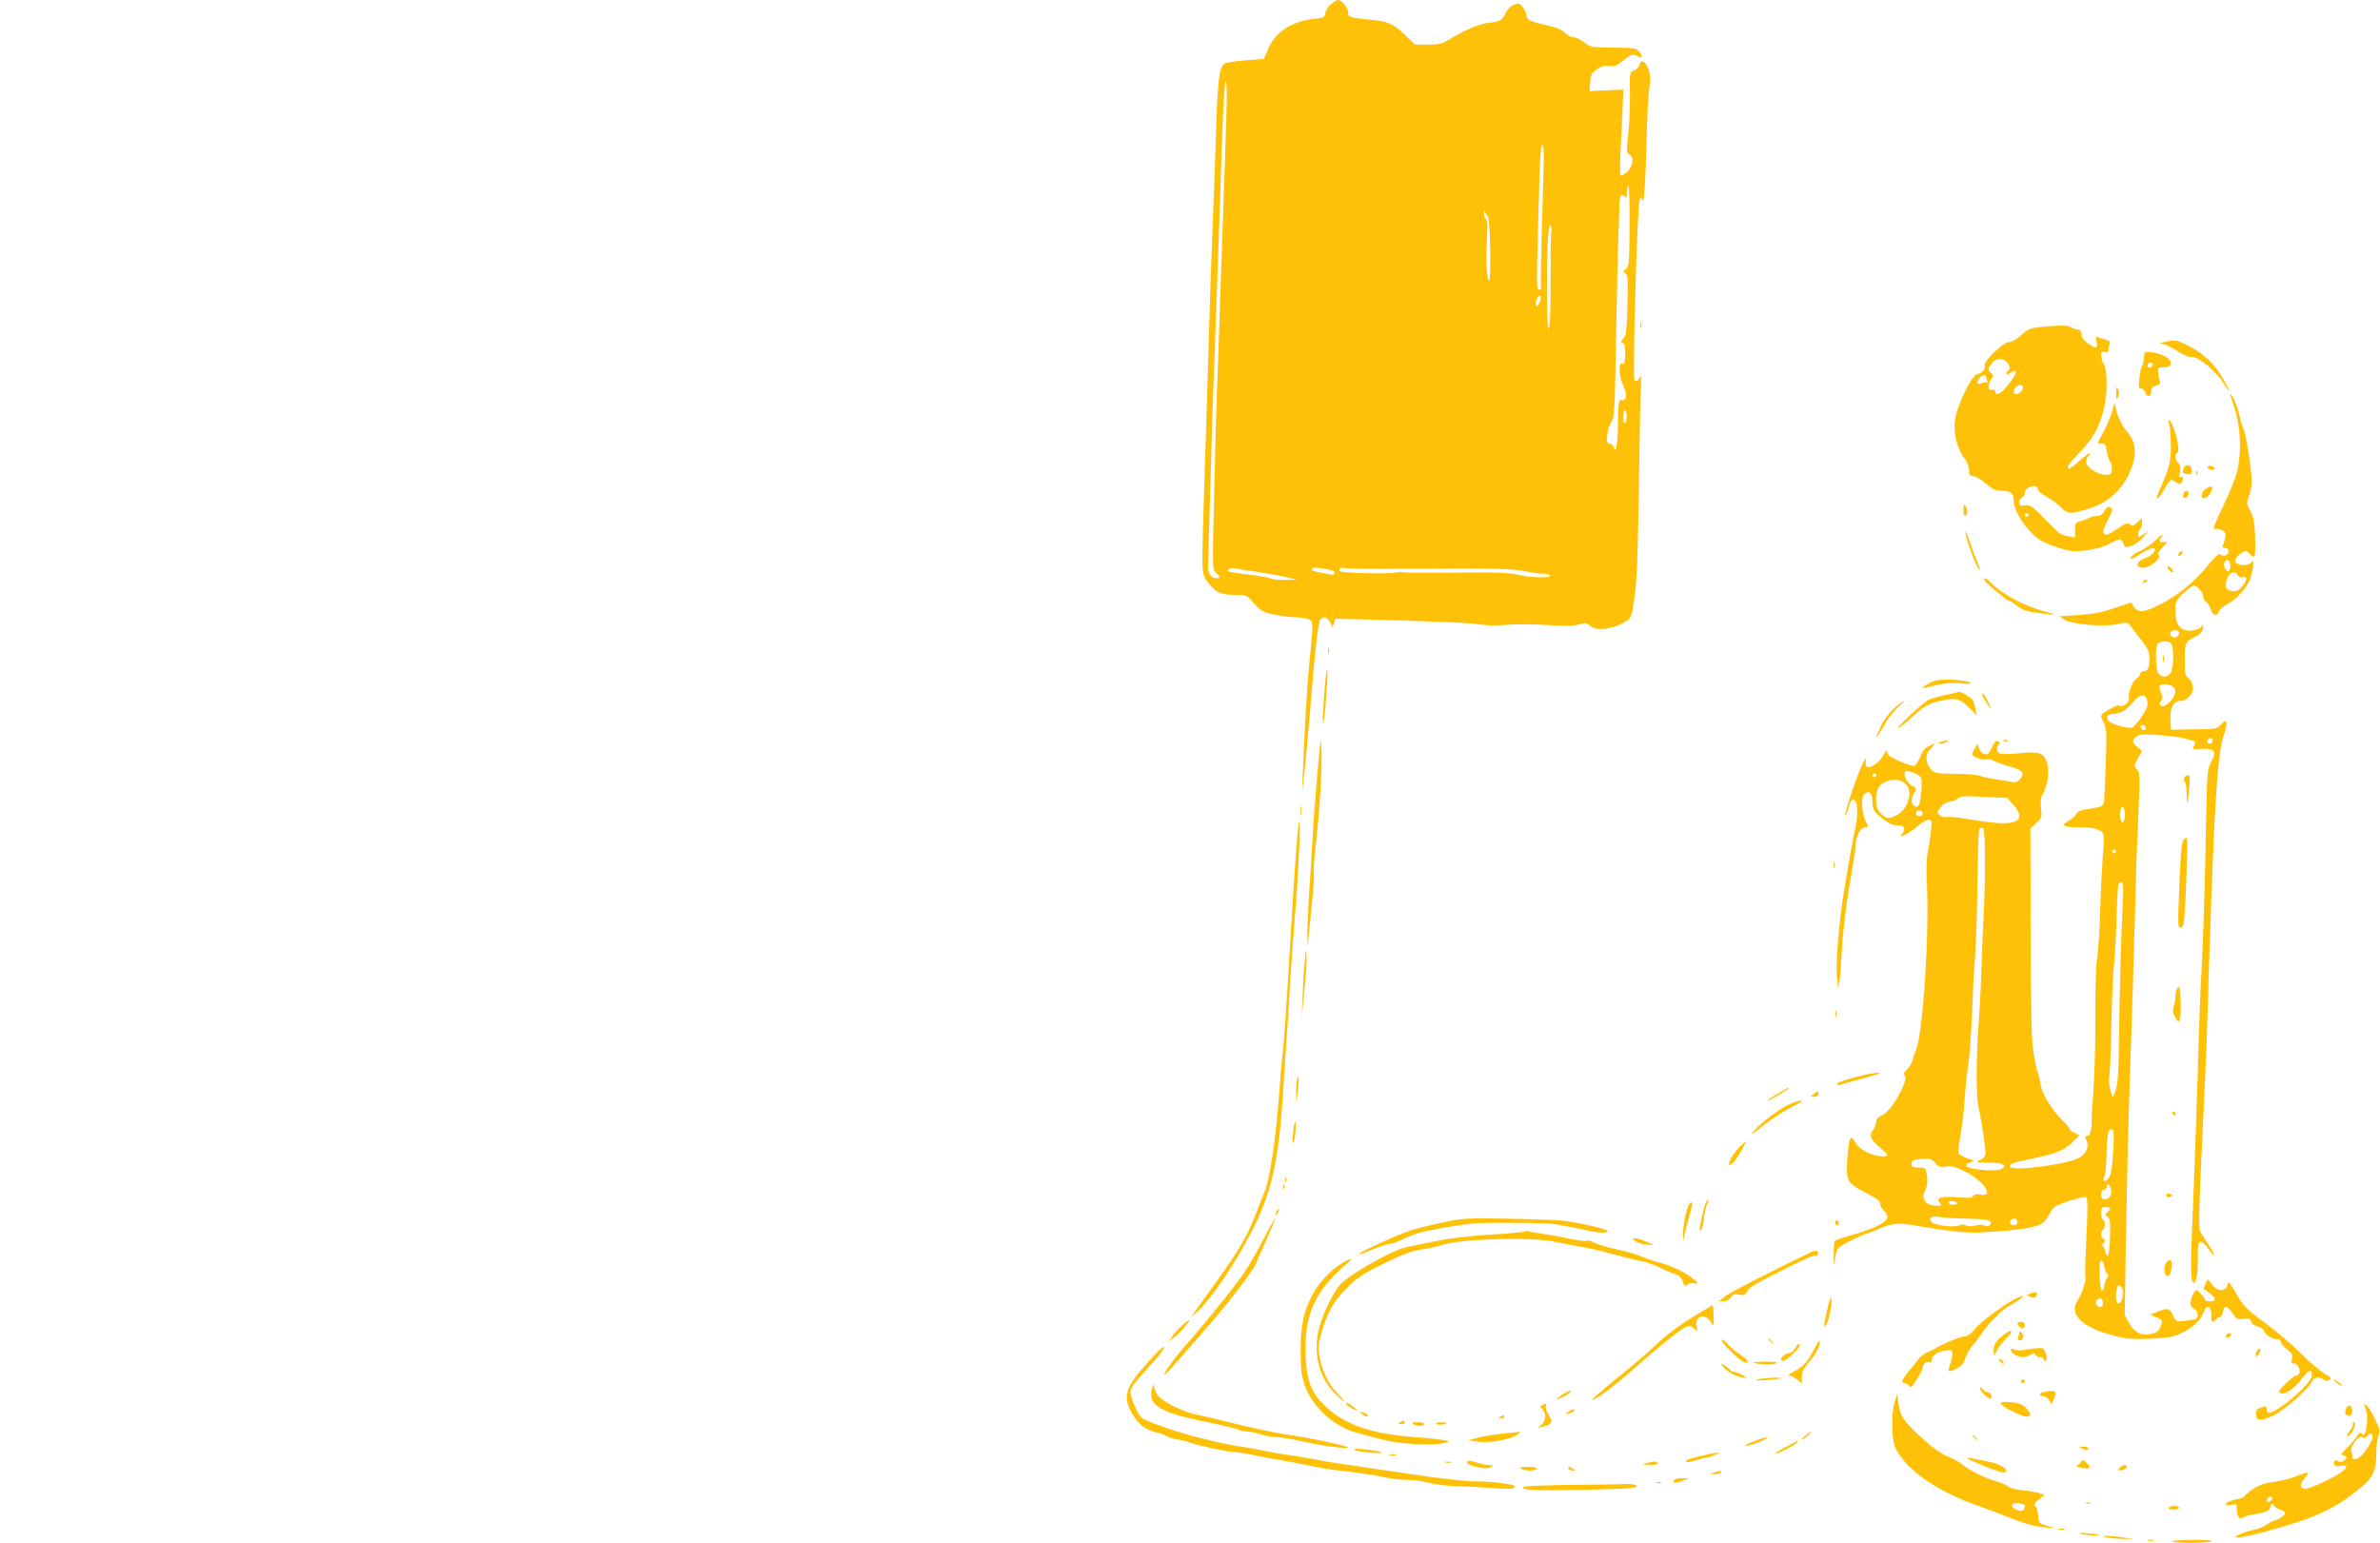 <?xml version="1.0" standalone="no"?>
<!DOCTYPE svg PUBLIC "-//W3C//DTD SVG 20010904//EN"
 "http://www.w3.org/TR/2001/REC-SVG-20010904/DTD/svg10.dtd">
<svg version="1.0" xmlns="http://www.w3.org/2000/svg"
 width="1280pt" height="830pt" viewBox="0 0 1280 830"
 preserveAspectRatio="xMidYMid meet">
<g transform="translate(0,830) scale(0.1,-0.1)"
fill="#ffc107" stroke="none">
<path d="M7158 8277 c-15 -12 -28 -33 -30 -47 -3 -23 -8 -26 -66 -32 -115 -13
-206 -73 -242 -162 l-23 -53 -95 -7 c-53 -4 -104 -12 -114 -17 -30 -16 -39
-78 -48 -369 -5 -157 -14 -404 -20 -550 -6 -146 -15 -416 -20 -600 -5 -184
-15 -490 -21 -680 -18 -572 -19 -540 15 -589 39 -55 71 -71 148 -71 62 0 63 0
103 -46 35 -40 48 -47 105 -59 36 -8 86 -14 112 -15 26 0 59 -5 73 -10 30 -11
30 -10 4 -265 -9 -88 -25 -370 -34 -600 -3 -71 -2 -67 10 35 7 63 20 210 30
325 25 320 44 487 56 502 18 20 37 16 52 -14 l14 -27 8 23 7 23 232 -6 c337
-9 505 -17 556 -26 25 -5 83 -5 130 -1 47 4 146 4 220 -1 98 -6 145 -5 172 3
33 11 40 10 59 -7 30 -27 104 -22 168 10 55 28 56 31 70 131 15 102 20 233 26
670 3 215 7 426 10 470 3 55 1 73 -5 58 -10 -25 -30 -31 -31 -10 -7 124 18
943 29 963 8 14 12 15 12 4 1 -13 2 -13 9 0 5 8 12 139 16 290 3 151 11 292
16 313 15 56 -10 136 -42 137 -4 0 -9 -9 -12 -20 -3 -11 -16 -24 -29 -29 -23
-9 -24 -11 -22 -125 1 -64 -3 -162 -9 -217 -10 -92 -10 -102 6 -110 27 -15 21
-61 -11 -92 -16 -15 -32 -24 -36 -20 -3 4 -4 50 -2 102 3 53 8 155 11 228 l6
131 -91 -4 -91 -4 3 47 c3 41 7 50 38 71 26 17 43 22 66 17 26 -4 39 1 74 30
28 23 49 34 59 30 9 -4 22 -9 29 -12 17 -7 15 13 -4 31 -17 18 -27 19 -164 20
-88 1 -98 3 -131 29 -20 15 -46 27 -58 27 -12 0 -32 11 -44 23 -15 16 -47 30
-102 42 -87 20 -105 29 -105 54 0 9 -9 27 -19 41 -17 21 -23 23 -48 15 -16 -6
-35 -24 -45 -45 -21 -41 -29 -46 -95 -53 -49 -6 -135 -43 -215 -93 -30 -19
-51 -24 -108 -24 l-70 0 -57 55 c-62 59 -87 70 -193 80 -103 10 -110 12 -110
40 0 24 -34 65 -54 65 -6 0 -23 -10 -38 -23z m-567 -744 c-6 -175 -18 -518
-26 -763 -8 -245 -17 -503 -20 -575 -3 -71 -10 -317 -15 -545 -10 -409 -10
-415 10 -432 25 -20 25 -28 1 -28 -26 0 -45 26 -44 63 1 18 6 201 12 407 9
350 17 569 41 1225 5 143 15 423 21 623 8 241 16 359 22 353 7 -7 6 -117 -2
-328z m1711 -35 c2 -13 -2 -183 -8 -378 -6 -195 -9 -361 -6 -369 3 -9 0 -12
-9 -9 -16 6 -16 -8 -4 451 7 292 14 374 27 305z m462 -415 c-1 -199 -3 -217
-20 -230 -17 -13 -17 -15 -3 -23 14 -8 15 -31 12 -172 -4 -125 -8 -166 -19
-174 -16 -13 -20 -39 -4 -29 6 4 10 -17 10 -55 0 -51 -3 -61 -15 -56 -23 9
-19 -69 7 -122 22 -47 16 -80 -14 -74 -12 2 -15 -20 -16 -125 -1 -70 -7 -132
-12 -137 -7 -7 -10 -5 -10 6 0 9 -10 18 -21 21 -19 5 -21 10 -14 54 4 26 14
56 23 66 14 16 17 74 24 470 4 249 10 488 12 532 2 44 4 110 5 148 1 51 4 67
15 67 8 0 17 -6 19 -12 3 -7 6 4 6 25 1 20 5 37 9 37 4 0 7 -97 6 -217z m-761
49 c11 -14 17 -342 6 -342 -12 0 -19 108 -12 216 4 79 3 113 -6 118 -6 4 -11
17 -10 29 0 15 2 17 6 7 3 -8 10 -21 16 -28z m340 -75 c-2 -4 -4 -122 -4 -262
1 -157 -3 -256 -9 -260 -7 -4 -10 71 -10 212 0 234 8 371 20 338 4 -11 6 -23
3 -28z m-58 -369 c-10 -31 -25 -47 -25 -26 0 24 11 48 22 48 5 0 6 -10 3 -22z
m456 -661 c-8 -8 -11 -1 -11 24 0 46 14 60 18 19 2 -18 -1 -37 -7 -43z m-1986
-802 c55 -8 127 -21 160 -29 l60 -14 -63 -1 c-34 -1 -70 3 -80 8 -9 5 -61 14
-116 20 -54 7 -103 14 -108 17 -14 9 10 22 31 18 9 -3 61 -11 116 -19z m403 9
c13 -3 21 -10 19 -17 -2 -7 -11 -10 -18 -8 -8 2 -25 6 -39 8 -59 10 -70 14
-65 24 6 9 37 7 103 -7z m425 7 c460 3 552 1 627 -15 36 -7 78 -13 94 -12 16
0 31 -4 33 -10 5 -15 -118 -11 -177 6 -28 7 -101 12 -195 11 -331 -3 -416 -3
-421 2 -3 2 -21 1 -40 -3 -33 -8 -264 -3 -292 6 -7 2 -10 9 -7 14 4 6 15 8 26
5 11 -4 169 -6 352 -4z"/>
<path d="M8822 6550 c0 -14 2 -19 5 -12 2 6 2 18 0 25 -3 6 -5 1 -5 -13z"/>
<path d="M10974 6541 c-52 -5 -67 -11 -103 -43 -25 -23 -51 -38 -67 -38 -30 0
-138 -104 -130 -125 6 -18 -14 -43 -39 -47 -32 -5 -114 -177 -122 -255 -7 -71
14 -148 53 -200 13 -17 24 -45 24 -62 0 -25 4 -31 21 -31 11 0 42 -18 68 -40
38 -32 55 -40 87 -40 48 0 64 -14 64 -55 0 -41 41 -115 95 -170 35 -37 61 -52
128 -75 79 -27 91 -29 162 -21 49 6 94 18 127 35 61 32 66 32 78 2 8 -21 11
-23 42 -13 18 6 47 27 63 46 l30 35 -27 -18 c-27 -18 -28 -18 -28 2 0 12 5 24
10 27 6 3 10 18 10 32 l0 26 -25 -23 c-20 -19 -27 -21 -40 -10 -12 10 -24 6
-70 -26 -42 -28 -58 -35 -67 -26 -12 12 -8 23 28 94 18 33 18 44 -1 51 -9 4
-19 -4 -27 -21 -9 -18 -21 -27 -38 -27 -14 0 -34 -5 -45 -11 -11 -6 -32 -14
-47 -18 -25 -6 -28 -11 -28 -47 l0 -40 -37 7 c-38 7 -49 14 -88 54 -108 111
-115 116 -145 112 -25 -4 -30 -1 -30 16 0 11 7 22 15 26 8 3 15 15 15 26 0 13
10 24 26 30 28 11 44 6 44 -14 0 -7 21 -24 48 -39 26 -14 60 -39 76 -56 36
-37 53 -38 153 -6 97 30 169 93 214 188 41 88 41 159 -2 213 -40 50 -57 84
-68 131 l-8 38 -12 -45 c-7 -24 -27 -72 -44 -105 -18 -33 -33 -63 -35 -66 -1
-3 8 -5 20 -5 19 1 24 -5 28 -41 4 -23 12 -48 19 -57 7 -8 11 -27 9 -43 -3
-24 -7 -28 -33 -27 -46 2 -105 41 -105 69 0 13 5 27 10 30 6 3 10 11 10 17 0
5 -23 -11 -51 -36 -28 -25 -55 -46 -60 -46 -20 0 -6 22 56 87 71 73 104 133
129 229 20 77 21 210 1 244 -8 14 -14 36 -15 49 0 18 4 22 20 18 15 -4 20 0
20 13 0 10 3 25 6 33 3 9 -3 16 -18 19 -13 3 -31 9 -42 13 -16 7 -17 5 -11
-23 8 -38 -1 -40 -46 -9 -23 16 -34 31 -34 47 0 19 -6 26 -25 28 -14 2 -29 8
-34 13 -11 10 -63 10 -162 0z m-173 -198 c10 -18 10 -26 1 -35 -21 -21 -13
-29 13 -12 47 31 28 -19 -34 -88 -26 -30 -51 -37 -51 -13 0 9 -6 12 -15 9 -23
-9 -28 21 -9 51 17 26 17 28 0 41 -18 13 -16 24 11 56 22 25 69 20 84 -9z
m-121 -67 c0 -2 3 -13 7 -23 3 -10 3 -15 -2 -11 -4 4 -15 3 -25 -2 -23 -12
-32 -2 -19 21 8 16 39 28 39 15z m200 -59 c0 -17 -20 -37 -37 -37 -16 0 -17
22 -1 38 16 16 38 15 38 -1z m30 -687 c0 -5 -4 -10 -10 -10 -5 0 -10 5 -10 10
0 6 5 10 10 10 6 0 10 -4 10 -10z"/>
<path d="M11645 6461 l-30 -7 25 -7 c14 -3 48 -21 75 -38 30 -20 60 -32 76
-30 32 3 131 -79 166 -139 28 -46 41 -54 18 -11 -53 103 -113 164 -205 211
-61 31 -73 33 -125 21z"/>
<path d="M11537 6404 c-4 -4 -7 -19 -7 -34 0 -14 -4 -30 -9 -35 -5 -6 -11 -36
-15 -67 -5 -49 -4 -58 10 -58 9 0 18 -9 21 -20 8 -29 33 -25 33 5 0 18 7 26
26 31 21 5 24 11 19 28 -4 11 -8 32 -9 46 -1 22 3 25 29 24 51 -1 55 35 6 61
-34 17 -94 28 -104 19z m41 -66 c-6 -18 -28 -21 -28 -4 0 9 7 16 16 16 9 0 14
-5 12 -12z"/>
<path d="M11381 6185 c0 -35 2 -37 11 -19 7 15 7 28 -1 40 -9 16 -10 12 -10
-21z"/>
<path d="M12016 6108 c33 -93 40 -227 19 -329 -9 -43 -40 -122 -78 -200 -35
-72 -58 -128 -50 -125 7 3 25 1 39 -4 21 -9 25 -15 22 -38 -3 -15 -8 -34 -12
-44 -5 -12 -3 -16 11 -15 25 3 24 -37 -1 -41 -10 -2 -22 1 -26 7 -4 7 -30 -17
-68 -63 -75 -91 -163 -161 -260 -210 -94 -47 -122 -45 -148 12 -1 2 -42 -11
-90 -28 -66 -23 -114 -33 -193 -38 l-105 -7 28 -19 c39 -25 208 -39 284 -23
52 11 55 11 71 -11 9 -13 35 -47 59 -77 33 -43 42 -62 42 -94 0 -52 -8 -71
-31 -71 -10 0 -19 -7 -19 -15 0 -8 -9 -19 -19 -25 -22 -11 -46 -73 -42 -107 2
-23 -31 -49 -50 -38 -12 8 -99 -42 -99 -56 0 -5 7 -24 16 -40 13 -26 15 -59 9
-217 -3 -103 -8 -197 -10 -208 -4 -16 -15 -24 -40 -28 -19 -3 -51 -9 -70 -12
-20 -4 -37 -13 -40 -24 -3 -9 -21 -25 -40 -36 -46 -24 -29 -34 62 -34 80 0
119 -13 126 -41 3 -11 1 -63 -4 -117 -4 -53 -11 -185 -14 -292 -3 -107 -11
-224 -17 -260 -6 -37 -10 -172 -9 -310 1 -135 -4 -310 -10 -390 -6 -80 -11
-158 -10 -175 0 -48 -8 -75 -24 -75 -12 0 -12 -5 -3 -25 14 -31 0 -67 -36 -90
-56 -37 -373 -79 -376 -50 -2 15 17 22 105 40 139 28 187 47 229 89 l39 39
-27 14 c-14 7 -26 17 -26 22 0 4 -16 23 -35 42 -59 57 -113 145 -121 197 -3
26 -10 54 -14 62 -5 8 -15 56 -23 105 -12 71 -15 208 -16 649 l-1 560 31 29
c30 27 31 31 26 82 -3 35 -1 59 8 71 25 36 39 127 25 168 -18 57 -40 65 -145
55 -49 -5 -98 -6 -107 -3 -20 6 -24 34 -7 51 7 7 6 12 -5 16 -11 5 -20 -3 -30
-27 -8 -18 -19 -36 -24 -40 -17 -10 -40 4 -49 30 l-8 24 -17 -30 c-17 -30 -17
-30 13 -46 16 -8 39 -12 49 -9 10 3 33 -1 49 -10 17 -8 54 -21 83 -29 64 -16
80 -36 53 -66 -15 -17 -26 -20 -50 -15 -16 3 -55 10 -85 14 -30 4 -66 12 -80
18 -14 6 -74 10 -135 11 -106 1 -111 2 -132 27 -30 35 -30 79 2 110 28 29 25
31 -15 10 -18 -9 -34 -30 -45 -60 -11 -27 -24 -45 -34 -45 -9 0 -44 12 -78 27
-46 21 -63 33 -63 48 -1 15 -6 10 -21 -17 -19 -38 -71 -74 -89 -63 -6 4 -8 18
-5 33 5 22 2 21 -15 -11 -26 -47 -104 -277 -96 -284 3 -3 10 16 17 41 8 34 16
46 28 44 23 -4 26 -77 7 -163 -15 -70 -31 -158 -62 -350 -24 -149 -42 -372
-35 -440 l6 -60 8 40 c4 22 9 90 12 150 6 117 25 274 56 446 10 58 19 118 19
133 0 45 26 96 50 96 19 0 20 2 6 28 -22 44 -29 124 -13 146 21 29 47 14 47
-28 0 -50 7 -63 58 -102 30 -23 56 -34 78 -34 26 0 34 -4 34 -18 0 -10 -6 -24
-12 -31 -29 -29 47 11 84 44 21 19 47 35 59 35 19 0 20 -4 14 -57 -3 -32 -11
-84 -17 -116 -7 -35 -9 -103 -5 -175 14 -261 -21 -800 -58 -887 -7 -16 -16
-43 -19 -58 -4 -16 -18 -39 -32 -52 -15 -14 -20 -25 -13 -27 34 -11 -65 -194
-119 -217 -22 -10 -32 -21 -32 -36 0 -12 -7 -30 -15 -41 -24 -31 -17 -51 30
-91 25 -20 45 -41 45 -45 0 -16 -65 -8 -108 14 -25 11 -52 34 -61 49 -29 52
-37 38 -46 -87 -8 -116 -1 -128 100 -180 56 -29 79 -46 77 -57 -1 -9 6 -25 18
-37 36 -36 26 -56 -42 -88 -35 -16 -97 -37 -138 -48 -41 -10 -78 -23 -82 -29
-4 -5 -7 -44 -6 -85 1 -41 3 -57 5 -35 7 78 10 83 81 119 37 18 78 37 92 41
14 4 45 16 69 27 65 29 102 32 198 15 153 -27 266 -40 328 -37 129 7 153 9
225 18 114 15 134 26 169 94 13 26 29 35 98 58 45 15 87 24 93 20 8 -5 8 -62
1 -215 -6 -114 -8 -212 -5 -216 6 -11 -22 -95 -41 -122 -49 -70 11 -137 160
-182 87 -25 113 -29 205 -27 58 2 121 7 141 13 83 21 155 78 173 137 13 39 41
23 39 -21 -3 -39 7 -47 27 -22 7 8 16 13 20 10 4 -3 10 9 14 25 8 43 26 39 59
-12 15 -24 22 -27 53 -22 30 5 36 2 41 -14 3 -12 16 -22 33 -26 16 -3 31 -13
34 -23 7 -22 56 -52 74 -46 7 3 16 -4 18 -15 3 -11 19 -30 36 -42 25 -18 29
-27 24 -51 -4 -21 -2 -27 9 -23 16 7 39 -31 31 -52 -3 -8 -11 -14 -19 -14 -7
0 -32 -20 -56 -44 -35 -36 -40 -44 -26 -50 25 -9 75 25 115 79 36 48 57 54 53
14 -5 -44 -186 -199 -233 -199 -5 0 -10 9 -10 19 0 18 -3 19 -29 10 -24 -8
-29 -16 -28 -37 3 -37 25 -38 93 -6 59 28 199 151 209 185 7 21 44 26 62 8 7
-7 17 -8 29 -1 15 8 11 13 -27 35 -24 15 -81 64 -126 109 -46 46 -132 119
-192 163 -98 72 -114 88 -152 154 -39 66 -44 72 -49 50 -9 -37 -51 -38 -82 0
l-25 30 -12 -26 c-7 -14 -10 -26 -9 -27 65 -40 78 -66 33 -66 -14 0 -25 4 -25
8 0 10 -38 52 -48 52 -10 0 -32 -50 -32 -72 0 -9 9 -22 20 -28 22 -12 27 -48
8 -55 -7 -2 -33 -6 -58 -10 -45 -5 -46 -5 -63 30 -19 39 -31 42 -85 19 l-37
-15 33 -15 c28 -11 32 -17 27 -36 -11 -36 -24 -47 -61 -54 -50 -9 -86 10 -113
60 l-24 43 7 432 c4 238 11 552 16 699 14 403 29 882 35 1117 2 116 9 313 15
439 10 212 9 231 -7 248 -17 19 -16 21 5 59 l22 39 -25 22 c-30 26 -30 31 -8
54 15 14 31 16 122 10 59 -4 122 -12 141 -18 19 -6 41 -12 48 -14 10 -3 10 -9
2 -25 -11 -20 -10 -20 40 -17 70 4 84 -14 52 -70 -20 -36 -22 -55 -27 -298 -8
-417 -15 -637 -25 -829 -6 -99 -15 -340 -20 -535 -6 -195 -15 -467 -21 -605
-20 -470 -20 -535 1 -535 13 0 22 60 20 143 -2 92 13 101 60 35 40 -55 38 -34
-2 27 -18 27 -38 58 -44 69 -12 21 -9 102 27 861 5 121 12 292 14 380 2 88 6
232 10 320 3 88 8 216 10 285 20 531 36 744 64 823 25 71 19 98 -13 61 -21
-25 -26 -26 -146 -27 l-124 -2 -3 55 c-2 66 16 100 54 100 39 0 74 43 66 81
-3 17 -14 36 -24 42 -16 10 -19 25 -19 98 0 93 2 98 63 128 21 10 33 25 35 41
3 22 2 23 -10 8 -7 -10 -30 -18 -53 -20 -57 -4 -85 30 -85 105 0 51 3 57 42
96 24 22 48 41 55 41 20 0 53 -38 53 -60 0 -10 7 -23 15 -28 9 -4 19 -21 24
-38 9 -34 36 -44 44 -15 2 11 23 29 44 40 43 21 93 73 118 121 19 36 33 135
15 108 -12 -19 -56 -24 -80 -8 -18 11 -6 35 27 57 19 13 24 12 42 -6 19 -19
22 -19 28 -6 3 9 3 58 1 110 -4 71 -10 102 -26 129 -20 33 -20 39 -7 77 8 23
15 58 15 78 0 62 -31 265 -45 286 -6 11 -15 40 -19 63 -6 40 -40 122 -51 122
-2 0 8 -33 21 -72z m-21 -851 c0 -15 -4 -28 -9 -29 -14 -5 -30 28 -23 46 10
26 32 14 32 -17z m41 -52 c4 -10 13 -13 25 -10 26 8 25 -15 -2 -49 -20 -26
-42 -32 -73 -20 -18 7 -20 31 -6 68 11 29 47 36 56 11z m-316 -310 c0 -9 -7
-18 -16 -22 -18 -7 -39 11 -30 26 11 17 46 13 46 -4z m-43 -57 c17 -21 13
-140 -5 -160 -19 -22 -45 -23 -63 -2 -15 18 -19 126 -7 157 9 20 60 24 75 5z
m4 -228 c27 -15 24 -44 -9 -82 -20 -21 -34 -29 -46 -25 -14 5 -14 10 -4 26 9
15 9 25 0 46 -7 15 -10 31 -7 36 8 12 42 11 66 -1z m-137 -66 c3 -9 6 -23 6
-32 0 -27 -63 -120 -85 -126 -27 -7 -123 24 -130 42 -8 21 3 32 31 32 36 0 75
23 107 64 29 38 61 47 71 20z m-4 -160 c0 -17 -22 -14 -28 4 -2 7 3 12 12 12
9 0 16 -7 16 -16z m360 -69 c0 -8 -7 -15 -15 -15 -16 0 -20 12 -8 23 11 12 23
8 23 -8z m-1569 -197 c4 -7 5 -35 3 -62 -8 -84 -13 -98 -32 -94 -23 4 -27 44
-7 74 15 23 14 25 -9 35 -26 12 -52 61 -41 78 7 12 75 -12 86 -31z m-241 12
c0 -5 -4 -10 -10 -10 -5 0 -10 5 -10 10 0 6 5 10 10 10 6 0 10 -4 10 -10z
m163 -51 c36 -44 7 -133 -53 -164 -40 -21 -57 -19 -85 10 -19 19 -25 35 -25
70 0 58 13 83 53 101 40 18 87 10 110 -17z m574 -107 c66 -74 32 -109 -94 -98
-43 4 -115 14 -161 22 -46 8 -91 12 -101 9 -9 -3 -26 1 -37 9 -19 14 -19 15 2
43 14 18 32 29 52 31 17 2 36 10 43 18 10 12 34 14 138 8 l126 -6 32 -36z
m601 -63 c-2 -19 -7 -33 -13 -32 -12 3 -19 49 -10 71 10 26 27 -2 23 -39z
m-1088 16 c0 -8 -6 -15 -14 -15 -17 0 -28 14 -19 24 12 12 33 6 33 -9z m335
-251 c1 -93 -2 -227 -7 -299 -4 -71 -9 -206 -12 -300 -3 -93 -10 -224 -15
-290 -13 -157 -14 -384 -1 -437 21 -96 43 -247 37 -262 -4 -9 -17 -21 -29 -26
-28 -11 -15 -14 66 -14 62 -1 83 -16 48 -35 -29 -15 -187 0 -187 19 0 8 11 17
25 20 23 6 21 8 -19 20 -23 8 -45 20 -48 27 -3 8 2 51 11 96 8 45 18 127 21
182 4 55 12 143 20 195 8 52 16 169 20 260 3 91 10 235 17 320 6 85 12 273 13
417 2 144 6 267 10 273 4 6 12 9 18 7 9 -3 12 -54 12 -173z m705 46 c0 -5 -4
-10 -10 -10 -5 0 -10 5 -10 10 0 6 5 10 10 10 6 0 10 -4 10 -10z m36 -289 c-8
-153 -17 -463 -20 -736 -2 -167 -7 -230 -18 -260 l-15 -40 -13 42 c-7 24 -10
56 -6 78 4 20 9 137 11 258 2 122 8 272 14 332 6 61 13 183 15 272 4 163 8
189 28 177 7 -5 9 -45 4 -123z m-51 -1330 c-6 -89 -12 -121 -25 -139 -12 -14
-21 -19 -25 -12 -4 6 -2 16 3 23 5 7 10 61 11 121 2 105 11 143 33 130 7 -4 8
-48 3 -123z m-956 -57 c19 -22 28 -25 59 -19 30 6 48 0 107 -30 99 -52 152
-137 75 -120 -19 4 -31 2 -37 -7 -6 -11 -26 -13 -88 -8 -85 7 -114 -2 -94 -27
17 -19 8 -23 -33 -17 -49 8 -66 40 -44 82 11 22 14 44 10 76 -7 46 -7 46 -45
46 -32 0 -39 4 -39 19 0 14 8 21 28 24 63 10 79 7 101 -19z m944 -141 c6 -32
-7 -53 -34 -53 -14 0 -19 7 -19 25 0 16 6 25 15 25 8 0 15 7 15 15 0 26 17 16
23 -12z m-828 -73 c4 -6 -5 -10 -19 -10 -14 0 -26 5 -26 10 0 6 9 10 19 10 11
0 23 -4 26 -10z m825 -30 c0 -4 -7 -13 -15 -20 -14 -11 -14 -14 0 -24 13 -9
15 -30 13 -111 -2 -60 -7 -99 -13 -98 -5 1 -12 13 -14 25 -1 13 -8 26 -15 30
-8 6 -8 8 2 8 6 0 12 7 12 15 0 8 -4 15 -10 15 -5 0 -10 9 -10 19 0 11 5 23
10 26 6 3 10 17 10 31 0 13 -4 24 -10 24 -5 0 -10 15 -10 34 0 29 3 34 25 34
14 0 25 -4 25 -8z m-767 -55 c70 -1 111 -5 119 -13 16 -16 -9 -35 -31 -23 -8
5 -29 4 -48 -1 -21 -6 -39 -5 -50 1 -11 6 -24 6 -35 0 -24 -13 -135 0 -149 17
-20 24 0 37 45 28 22 -4 89 -8 149 -9z m267 -21 c0 -8 -9 -14 -20 -14 -22 0
-28 26 -7 33 16 6 27 -1 27 -19z m468 -240 c2 -16 9 -32 15 -36 8 -5 8 -10 0
-20 -6 -7 -13 -26 -15 -41 -1 -15 -7 -29 -13 -30 -6 -1 -11 33 -13 81 -2 65 0
83 10 80 7 -3 15 -18 16 -34z m98 -158 c-9 -48 -36 -49 -36 -2 0 19 3 42 6 51
6 15 8 15 22 2 10 -11 13 -26 8 -51z m-106 -37 c0 -23 -28 -26 -37 -3 -6 16
15 37 29 28 4 -3 8 -14 8 -25z"/>
<path d="M11632 4755 c0 -16 2 -22 5 -12 2 9 2 23 0 30 -3 6 -5 -1 -5 -18z"/>
<path d="M11665 6023 c5 -10 9 -58 10 -108 2 -95 -8 -134 -60 -249 -30 -68
-12 -61 30 10 28 49 31 50 59 29 16 -12 22 -12 28 -2 12 18 10 39 -3 31 -9 -5
-10 3 -5 28 5 26 2 39 -9 48 -17 14 -20 46 -4 55 19 13 -24 175 -47 175 -3 0
-3 -8 1 -17z"/>
<path d="M11746 5785 c-11 -28 -7 -35 20 -35 21 0 25 4 22 22 -4 27 -33 36
-42 13z"/>
<path d="M11875 5790 c-4 -6 -4 -10 -1 -10 2 0 11 -3 20 -6 9 -3 16 -2 16 4 0
14 -28 23 -35 12z"/>
<path d="M11811 5754 c0 -11 3 -14 6 -6 3 7 2 16 -1 19 -3 4 -6 -2 -5 -13z"/>
<path d="M11875 5678 c-23 -13 -35 -28 -35 -45 0 -22 29 -14 46 12 21 31 15
47 -11 33z"/>
<path d="M11743 5645 c-3 -9 -3 -18 0 -21 9 -9 27 6 27 22 0 19 -19 18 -27 -1z"/>
<path d="M10560 5557 c0 -23 4 -36 10 -32 13 8 13 35 0 55 -7 11 -10 5 -10
-23z"/>
<path d="M10570 5439 c0 -24 36 -131 59 -176 24 -46 27 -37 5 15 -9 20 -27 69
-40 107 -13 39 -23 63 -24 54z"/>
<path d="M11592 5393 c-18 -18 -53 -43 -78 -54 -43 -21 -61 -36 -52 -45 3 -2
25 9 49 26 43 29 79 39 79 22 0 -13 -32 -39 -57 -46 -11 -4 -26 -13 -33 -21
-19 -23 23 -39 57 -21 40 20 67 52 53 61 -8 5 -1 19 22 43 22 23 27 33 15 28
-26 -9 -41 2 -26 20 24 29 3 20 -29 -13z"/>
<path d="M11720 5325 c-8 -9 -8 -15 -2 -15 12 0 26 19 19 26 -2 2 -10 -2 -17
-11z"/>
<path d="M11657 5253 c-3 -3 1 -12 9 -20 8 -9 18 -13 21 -10 3 3 -1 13 -10 21
-8 8 -17 12 -20 9z"/>
<path d="M10672 5180 c4 -13 120 -110 131 -110 5 0 26 -13 46 -29 35 -27 52
-32 186 -47 25 -3 12 3 -35 16 -112 30 -229 92 -291 154 -27 27 -43 34 -37 16z"/>
<path d="M11525 5170 c-3 -6 1 -7 9 -4 18 7 21 14 7 14 -6 0 -13 -4 -16 -10z"/>
<path d="M7142 4800 c0 -14 2 -19 5 -12 2 6 2 18 0 25 -3 6 -5 1 -5 -13z"/>
<path d="M7127 4633 c-12 -135 -17 -261 -8 -212 11 55 25 279 19 279 -3 0 -8
-30 -11 -67z"/>
<path d="M10405 4638 c-34 -12 -74 -38 -60 -38 6 0 39 7 75 16 44 10 85 13
125 9 40 -5 57 -4 50 3 -15 15 -156 23 -190 10z"/>
<path d="M10460 4561 c-41 -9 -82 -21 -90 -26 -31 -18 -152 -130 -162 -150 -6
-11 25 13 70 53 66 60 91 75 137 87 96 25 122 21 172 -29 l44 -44 -7 37 c-4
20 -11 42 -17 49 -10 12 -62 43 -69 41 -2 -1 -37 -9 -78 -18z"/>
<path d="M10660 4564 c0 -9 41 -74 46 -74 2 0 -5 18 -16 40 -19 37 -30 49 -30
34z"/>
<path d="M10187 4490 c-26 -23 -57 -64 -71 -95 -38 -80 -31 -80 15 0 22 39 57
84 77 102 20 18 34 32 31 33 -3 0 -27 -18 -52 -40z"/>
<path d="M7102 4320 c-21 -216 -34 -376 -42 -515 -5 -93 -14 -237 -20 -318 -5
-82 -9 -179 -9 -215 l2 -67 8 85 c5 47 13 134 19 193 6 59 8 112 6 116 -3 5 1
69 9 142 22 196 36 423 32 520 -1 46 -4 73 -5 59z"/>
<path d="M10440 4310 c-21 -7 -21 -8 -5 -9 11 0 27 4 35 9 18 11 5 11 -30 0z"/>
<path d="M10778 4313 c7 -3 16 -2 19 1 4 3 -2 6 -13 5 -11 0 -14 -3 -6 -6z"/>
<path d="M11747 4115 c-4 -8 -2 -17 3 -20 6 -4 10 -31 10 -62 0 -75 6 -65 14
25 5 58 3 72 -8 72 -8 0 -16 -7 -19 -15z"/>
<path d="M6993 3940 c0 -25 2 -35 4 -22 2 12 2 32 0 45 -2 12 -4 2 -4 -23z"/>
<path d="M6976 3788 c-15 -186 -25 -350 -46 -703 -11 -198 -25 -394 -30 -435
-5 -41 -14 -142 -20 -225 -16 -234 -51 -471 -79 -535 -6 -14 -28 -70 -49 -125
-45 -115 -90 -192 -211 -360 -48 -66 -98 -136 -111 -155 l-24 -35 28 25 c86
77 234 300 322 485 87 184 123 357 144 691 5 93 15 230 20 304 6 74 15 216 20
315 6 99 17 254 25 345 16 185 31 500 23 500 -3 0 -8 -42 -12 -92z"/>
<path d="M11742 3780 c-11 -19 -17 -104 -26 -367 -3 -82 -1 -103 10 -103 8 0
16 10 18 23 9 41 24 452 17 459 -3 4 -12 -1 -19 -12z"/>
<path d="M9862 3645 c0 -16 2 -22 5 -12 2 9 2 23 0 30 -3 6 -5 -1 -5 -18z"/>
<path d="M7018 3140 c-4 -36 -10 -121 -12 -190 l-5 -125 14 145 c8 80 14 165
12 190 -2 42 -3 40 -9 -20z"/>
<path d="M11713 2989 c-7 -7 -13 -28 -13 -45 0 -18 -4 -44 -10 -58 -6 -18 -5
-33 7 -56 24 -49 34 -23 31 79 -2 74 -5 90 -15 80z"/>
<path d="M9872 2845 c0 -16 2 -22 5 -12 2 9 2 23 0 30 -3 6 -5 -1 -5 -18z"/>
<path d="M10025 2518 c-111 -28 -145 -40 -145 -49 0 -7 7 -8 18 -4 9 4 60 18
112 32 52 14 97 27 99 29 7 7 -42 2 -84 -8z"/>
<path d="M6976 2495 c-3 -9 -5 -42 -5 -73 l2 -57 7 70 c8 73 7 87 -4 60z"/>
<path d="M9567 2421 c-26 -15 -53 -33 -60 -40 -7 -7 16 4 51 24 34 21 62 39
62 41 0 6 -3 5 -53 -25z"/>
<path d="M9754 2415 c-19 -14 -18 -14 4 -15 13 0 22 6 22 15 0 19 -1 19 -26 0z"/>
<path d="M9622 2360 c-46 -21 -142 -92 -181 -134 -37 -39 -21 -32 51 27 37 28
96 67 132 86 36 18 66 35 66 37 0 9 -28 2 -68 -16z"/>
<path d="M11685 2310 c3 -5 8 -10 11 -10 2 0 4 5 4 10 0 6 -5 10 -11 10 -5 0
-7 -4 -4 -10z"/>
<path d="M6956 2222 c-4 -35 -6 -66 -3 -69 8 -7 20 79 15 108 -2 13 -8 -4 -12
-39z"/>
<path d="M9353 2128 c-49 -53 -77 -123 -32 -82 18 16 75 114 66 114 -2 0 -17
-15 -34 -32z"/>
<path d="M6911 1954 c0 -11 3 -14 6 -6 3 7 2 16 -1 19 -3 4 -6 -2 -5 -13z"/>
<path d="M6901 1914 c0 -11 3 -14 6 -6 3 7 2 16 -1 19 -3 4 -6 -2 -5 -13z"/>
<path d="M11650 1870 c0 -5 7 -10 15 -10 8 0 15 5 15 10 0 6 -7 10 -15 10 -8
0 -15 -4 -15 -10z"/>
<path d="M9171 1823 c-9 -22 -31 -122 -31 -140 0 -2 4 -2 9 1 4 3 11 31 15 62
3 31 11 65 17 76 6 11 9 22 6 24 -2 3 -9 -8 -16 -23z"/>
<path d="M9082 1819 c-15 -31 -32 -121 -31 -168 1 -33 2 -32 10 14 6 28 17 71
25 97 19 57 16 95 -4 57z"/>
<path d="M6866 1785 c-9 -26 -7 -32 5 -12 6 10 9 21 6 23 -2 3 -7 -2 -11 -11z"/>
<path d="M6780 1607 c-58 -113 -98 -172 -194 -292 -66 -82 -152 -186 -191
-230 -72 -80 -140 -173 -133 -180 2 -2 34 31 70 73 37 42 98 111 135 154 138
155 293 358 293 384 0 2 23 54 51 115 27 61 49 113 47 115 -2 2 -37 -61 -78
-139z"/>
<path d="M7765 1726 c-60 -12 -141 -33 -180 -45 -74 -24 -275 -116 -275 -125
0 -4 17 1 38 10 63 27 114 44 131 44 9 0 34 9 55 20 22 11 60 26 85 35 57 18
266 54 329 56 118 4 380 1 412 -5 19 -4 60 -11 90 -16 30 -5 71 -14 90 -19 43
-13 118 -15 105 -2 -15 14 -171 49 -250 56 -38 3 -171 8 -295 10 -205 4 -235
2 -335 -19z"/>
<path d="M9870 1726 c0 -9 5 -16 10 -16 6 0 10 4 10 9 0 6 -4 13 -10 16 -5 3
-10 -1 -10 -9z"/>
<path d="M8199 1676 c-3 -3 -86 -11 -185 -17 -113 -7 -223 -20 -299 -36 -66
-14 -136 -28 -155 -32 -68 -15 -271 -127 -343 -191 -41 -36 -113 -184 -128
-265 -24 -131 10 -253 95 -335 58 -56 60 -47 3 12 -47 49 -82 128 -93 207 -5
37 -1 68 16 123 32 105 60 155 132 228 54 56 83 75 199 133 104 51 153 69 205
76 38 6 87 17 109 24 97 34 485 45 610 17 28 -6 86 -17 130 -25 44 -7 123 -25
175 -40 52 -14 119 -31 148 -36 30 -5 79 -22 110 -38 31 -15 69 -31 84 -35 17
-4 30 -16 37 -37 9 -27 13 -30 26 -19 8 7 24 10 36 7 38 -10 14 16 -51 56 -36
21 -92 45 -125 53 -33 8 -78 23 -100 33 -22 11 -85 29 -140 41 -55 12 -110 29
-123 37 -13 8 -30 12 -39 9 -8 -3 -42 1 -76 8 -34 8 -96 20 -137 26 -41 6 -84
13 -95 16 -11 3 -23 3 -26 0z"/>
<path d="M8798 1623 c12 -9 39 -17 60 -18 l37 -2 -40 18 c-22 10 -49 18 -60
18 -19 0 -19 -1 3 -16z"/>
<path d="M9740 1565 c-235 -113 -441 -220 -465 -239 l-30 -25 25 -1 c15 0 30
8 38 21 11 17 20 20 45 15 27 -5 34 -2 42 16 11 23 29 34 228 135 70 35 131
62 136 58 13 -7 26 15 15 24 -5 5 -20 3 -34 -4z"/>
<path d="M7210 1501 c-58 -37 -122 -107 -153 -168 -47 -92 -61 -159 -62 -293
0 -106 4 -135 23 -193 40 -113 157 -222 274 -252 29 -8 87 -24 128 -35 86 -24
240 -36 326 -25 86 11 46 21 -135 35 -236 17 -381 67 -485 168 -73 70 -97 131
-104 262 -10 226 48 357 223 504 40 34 21 32 -35 -3z"/>
<path d="M11658 1516 c-22 -16 -24 -72 -3 -79 10 -4 16 3 21 27 9 51 3 68 -18
52z"/>
<path d="M10916 1341 c-18 -7 -18 -8 -2 -14 26 -10 33 -9 40 8 6 16 -7 18 -38
6z"/>
<path d="M10852 1320 c-52 -21 -194 -124 -228 -166 -22 -26 -44 -44 -54 -42
-16 3 -100 -30 -150 -59 -14 -8 -39 -21 -57 -28 -18 -8 -40 -27 -50 -41 -10
-15 -28 -37 -40 -50 -22 -24 -43 -57 -43 -68 0 -3 7 -6 15 -6 7 0 18 -7 23
-15 6 -12 15 -5 40 34 18 27 32 55 32 63 0 20 20 37 36 31 9 -3 14 2 14 14 0
23 35 45 78 50 27 3 32 0 32 -19 0 -12 -5 -36 -12 -55 -6 -18 -10 -35 -7 -37
3 -3 21 2 41 12 27 13 39 27 47 55 7 20 24 52 40 70 15 17 38 48 51 67 36 54
112 130 145 145 28 13 87 55 75 54 -3 0 -15 -4 -28 -9z"/>
<path d="M9826 1251 c-20 -87 -20 -104 0 -68 15 29 32 137 21 137 -3 0 -13
-31 -21 -69z"/>
<path d="M9090 1207 c-65 -40 -142 -99 -177 -134 -35 -34 -128 -115 -208 -179
-80 -64 -143 -119 -141 -122 10 -9 118 72 231 173 126 112 239 202 272 218 18
8 27 6 44 -9 20 -18 20 -18 14 9 -14 55 39 77 73 31 l19 -27 -1 57 c-1 31 -3
56 -6 55 -3 0 -57 -33 -120 -72z"/>
<path d="M6361 1174 c-17 -14 -41 -40 -53 -57 l-23 -32 31 22 c29 21 91 93 80
93 -2 0 -18 -12 -35 -26z"/>
<path d="M10850 1181 c0 -13 26 -32 33 -24 14 13 6 33 -13 33 -11 0 -20 -4
-20 -9z"/>
<path d="M10785 1127 c-44 -29 -67 -63 -63 -95 l4 -27 12 28 c6 15 28 43 47
63 43 42 42 60 0 31z"/>
<path d="M10860 1131 c0 -5 -3 -16 -6 -25 -4 -11 -1 -16 10 -16 18 0 22 35 6
45 -5 3 -10 2 -10 -4z"/>
<path d="M11977 1123 c-12 -12 -7 -22 8 -17 8 4 15 10 15 15 0 11 -14 12 -23
2z"/>
<path d="M9260 1090 c0 -17 108 -120 127 -120 24 0 13 17 -29 45 -24 15 -55
41 -70 59 -17 19 -28 25 -28 16z"/>
<path d="M9510 1096 c0 -2 8 -10 18 -17 15 -13 16 -12 3 4 -13 16 -21 21 -21
13z"/>
<path d="M9759 1048 c-36 -72 -59 -97 -107 -123 -30 -15 -40 -24 -28 -25 11 0
30 -10 43 -22 l23 -21 0 35 c0 28 10 48 44 88 38 44 62 97 51 108 -2 2 -14
-16 -26 -40z"/>
<path d="M9655 1048 c-6 -13 -21 -25 -35 -27 -33 -4 -57 -41 -27 -41 13 0 87
70 87 83 0 15 -16 6 -25 -15z"/>
<path d="M6170 969 c-120 -134 -134 -180 -80 -275 33 -56 73 -87 130 -99 19
-4 44 -13 55 -20 11 -7 36 -15 55 -17 19 -3 49 -10 65 -16 50 -18 208 -52 238
-52 15 0 69 -8 120 -19 50 -10 121 -23 157 -29 36 -6 99 -18 140 -27 41 -9 89
-17 105 -19 126 -14 240 -30 292 -42 34 -8 88 -14 120 -14 33 0 86 -7 118 -16
33 -9 105 -17 160 -19 55 -1 143 -6 196 -10 67 -5 98 -4 103 3 4 7 -3 13 -16
16 -49 10 -135 19 -168 17 -50 -2 -224 17 -365 39 -66 10 -187 28 -270 40 -82
11 -172 25 -200 30 -87 17 -158 29 -230 39 -38 6 -88 15 -110 20 -22 6 -74 15
-115 21 -72 11 -111 19 -245 53 -86 21 -265 84 -283 99 -22 19 -62 108 -62
140 0 21 20 49 76 110 82 89 110 126 102 134 -3 2 -43 -37 -88 -87z"/>
<path d="M10816 1041 c-9 -13 33 -41 61 -41 13 0 33 6 44 13 17 10 23 10 26 0
3 -7 13 -13 24 -13 10 0 19 -4 19 -10 0 -5 5 -10 11 -10 13 0 4 49 -12 65 -6
6 -34 5 -76 -2 -45 -8 -71 -9 -79 -2 -8 6 -14 7 -18 0z"/>
<path d="M12140 1036 c-6 -9 -10 -21 -8 -28 3 -8 9 -4 17 10 15 28 9 39 -9 18z"/>
<path d="M10750 986 c0 -2 7 -9 15 -16 13 -11 14 -10 9 4 -5 14 -24 23 -24 12z"/>
<path d="M9432 969 c33 -10 111 -10 126 -1 7 5 -24 8 -69 8 -44 -1 -70 -4 -57
-7z"/>
<path d="M9274 941 c26 -27 79 -52 111 -51 16 1 -38 29 -56 30 -9 0 -22 7 -29
16 -8 8 -23 20 -34 26 -16 8 -14 3 8 -21z"/>
<path d="M9450 880 c-15 -6 4 -7 50 -3 41 3 77 7 79 9 8 8 -105 2 -129 -6z"/>
<path d="M10870 870 c0 -5 5 -10 10 -10 6 0 10 5 10 10 0 6 -4 10 -10 10 -5 0
-10 -4 -10 -10z"/>
<path d="M12550 877 c0 -3 12 -12 26 -22 15 -9 23 -12 20 -6 -7 11 -46 35 -46
28z"/>
<path d="M6195 826 c-22 -83 46 -124 280 -172 90 -18 172 -37 183 -43 12 -6
34 -11 50 -11 16 0 49 -7 72 -15 23 -8 61 -15 84 -15 23 0 91 -11 151 -25 109
-25 276 -45 225 -26 -39 14 -207 48 -295 61 -77 10 -213 39 -380 81 -44 11
-108 26 -143 33 -34 8 -92 31 -130 52 -53 31 -69 46 -79 74 l-11 35 -7 -29z"/>
<path d="M10650 829 c0 -8 14 -25 30 -37 30 -22 30 -22 30 -2 0 12 -7 20 -16
20 -9 0 -23 8 -30 18 -11 14 -13 15 -14 1z"/>
<path d="M8403 799 c-18 -12 -33 -23 -33 -25 0 -6 54 19 70 33 22 20 -1 15
-37 -8z"/>
<path d="M10993 813 c-28 -5 -30 -23 -3 -23 10 0 25 -10 31 -22 l12 -23 13 30
c18 44 10 50 -53 38z"/>
<path d="M10190 760 c-20 -65 -17 -208 5 -251 62 -120 221 -230 448 -310 62
-22 151 -56 198 -75 54 -21 111 -36 150 -39 l64 -5 -45 13 c-43 12 -45 15 -48
52 -2 22 -8 46 -15 53 -8 10 -4 19 19 37 l29 23 -25 10 c-14 5 -54 12 -89 16
-36 3 -72 12 -80 20 -9 8 -39 21 -67 29 -62 18 -141 58 -180 90 -16 13 -49 31
-73 41 -49 19 -110 65 -187 141 -62 61 -75 84 -84 149 l-6 51 -14 -45z m699
-556 c2 -2 1 -10 -3 -19 -4 -12 -12 -14 -28 -10 -31 10 -42 21 -34 34 6 9 52
6 65 -5z"/>
<path d="M7240 751 c0 -6 14 -17 30 -26 17 -9 30 -13 30 -11 0 3 -13 14 -30
26 -16 12 -30 17 -30 11z"/>
<path d="M10760 751 c0 -14 112 -71 140 -71 27 0 25 20 -6 49 -19 18 -40 26
-80 29 -36 3 -54 1 -54 -7z"/>
<path d="M8292 741 c-10 -6 -10 -10 3 -21 23 -19 19 -66 -7 -85 -23 -16 -23
-16 7 -9 52 12 58 22 35 62 -12 19 -19 41 -16 48 6 16 -3 18 -22 5z"/>
<path d="M12720 730 c23 -42 5 -179 -18 -142 -7 10 -13 6 -27 -15 -10 -15 -34
-43 -54 -62 -30 -29 -33 -36 -18 -39 22 -5 22 -19 -1 -31 -13 -7 -22 -7 -29 0
-8 8 -13 7 -17 0 -13 -20 5 -32 35 -26 38 8 37 -8 0 -34 -47 -34 -178 -93
-197 -89 -27 5 -27 23 1 57 31 37 24 38 -47 10 -29 -12 -83 -25 -119 -30 -49
-6 -79 -17 -113 -39 -25 -17 -46 -35 -46 -39 0 -4 -21 -12 -47 -17 -25 -5 -48
-15 -51 -21 -2 -9 5 -11 27 -7 29 6 31 5 31 -22 0 -40 15 -61 32 -47 7 6 36
14 63 18 60 9 85 21 85 40 0 8 5 15 10 15 6 0 10 -4 10 -9 0 -5 14 -14 30 -20
17 -5 30 -14 30 -19 0 -11 -44 -42 -61 -42 -6 0 -22 -9 -36 -19 -13 -11 -48
-25 -76 -31 -59 -12 -115 -39 -84 -40 47 -1 313 73 411 115 106 44 162 79 258
158 61 51 78 88 78 175 0 39 5 83 11 98 6 17 7 36 1 49 -29 68 -56 114 -68
119 -11 4 -12 2 -4 -14z m40 -159 c0 -20 -43 -89 -69 -108 -21 -16 -42 -16
-40 0 1 6 -1 20 -5 29 -11 24 42 93 59 78 9 -7 16 -6 25 5 17 20 30 19 30 -4z
m-540 -330 c0 -12 -20 -25 -27 -18 -7 7 6 27 18 27 5 0 9 -4 9 -9z"/>
<path d="M12615 719 c-5 -13 -2 -25 6 -30 19 -11 29 -2 29 27 0 30 -26 32 -35
3z"/>
<path d="M8434 705 c-18 -13 -18 -14 4 -8 12 3 25 9 28 14 8 14 -10 11 -32 -6z"/>
<path d="M7324 695 c22 -17 40 -20 32 -6 -3 5 -16 11 -28 14 -22 6 -22 5 -4
-8z"/>
<path d="M8070 680 c-13 -8 -12 -10 3 -10 9 0 17 5 17 10 0 12 -1 12 -20 0z"/>
<path d="M7530 650 c-12 -8 -10 -10 8 -10 13 0 20 4 17 10 -7 12 -6 12 -25 0z"/>
<path d="M7600 640 c20 -13 60 -13 60 0 0 6 -17 10 -37 10 -28 0 -34 -3 -23
-10z"/>
<path d="M7724 641 c5 -8 56 -3 56 5 0 2 -14 4 -31 4 -16 0 -28 -4 -25 -9z"/>
<path d="M12654 641 c3 -5 -4 -21 -15 -35 -24 -30 -21 -46 3 -19 21 24 32 63
18 63 -6 0 -9 -4 -6 -9z"/>
<path d="M8080 589 c-47 -5 -107 -15 -135 -23 l-50 -13 57 -8 c63 -8 171 12
209 39 13 9 19 15 14 15 -6 -1 -48 -6 -95 -10z"/>
<path d="M9705 574 c-18 -16 -22 -22 -9 -15 18 9 53 42 43 41 -2 -1 -17 -12
-34 -26z"/>
<path d="M10610 576 c0 -2 8 -10 18 -17 15 -13 16 -12 3 4 -13 16 -21 21 -21
13z"/>
<path d="M9431 547 c-30 -11 -50 -22 -44 -24 6 -2 39 7 74 21 35 14 55 25 44
25 -11 0 -44 -10 -74 -22z"/>
<path d="M9600 515 c-36 -19 -58 -34 -50 -34 15 -1 120 56 120 64 0 7 2 8 -70
-30z"/>
<path d="M11195 510 c27 -12 35 -12 35 0 0 6 -12 10 -27 9 -25 0 -26 -1 -8 -9z"/>
<path d="M7285 501 c6 -5 46 -12 90 -15 92 -7 66 7 -35 18 -44 5 -62 4 -55 -3z"/>
<path d="M9190 478 c-98 -21 -131 -31 -122 -40 5 -5 27 -2 51 7 24 8 51 15 60
15 9 1 30 7 46 15 35 16 27 16 -35 3z"/>
<path d="M7473 473 c9 -2 25 -2 35 0 9 3 1 5 -18 5 -19 0 -27 -2 -17 -5z"/>
<path d="M10582 455 c12 -12 170 -75 190 -75 10 0 18 3 18 8 0 18 -41 39 -96
50 -32 6 -72 14 -89 18 -16 4 -27 3 -23 -1z"/>
<path d="M7895 442 c-13 -13 -1 -21 49 -33 39 -8 58 -9 72 -1 17 10 16 11 -11
12 -16 1 -47 7 -67 14 -21 7 -40 11 -43 8z"/>
<path d="M11194 438 c-5 -8 -16 -17 -24 -20 -8 -3 2 -9 23 -13 47 -9 57 -1 30
26 -17 18 -22 19 -29 7z"/>
<path d="M7773 433 c9 -2 23 -2 30 0 6 3 -1 5 -18 5 -16 0 -22 -2 -12 -5z"/>
<path d="M8855 430 c-27 -7 -25 -8 18 -9 30 -1 46 3 42 9 -7 11 -16 11 -60 0z"/>
<path d="M11399 404 c-11 -14 -10 -15 11 -12 13 1 25 9 28 16 5 17 -23 15 -39
-4z"/>
<path d="M8180 400 c20 -13 77 -13 85 0 4 6 -14 10 -47 10 -38 0 -49 -3 -38
-10z"/>
<path d="M8435 400 c3 -5 14 -10 23 -10 15 0 15 2 2 10 -20 13 -33 13 -25 0z"/>
<path d="M9220 380 l-25 -8 27 -1 c15 -1 30 4 33 9 7 11 0 11 -35 0z"/>
<path d="M9005 339 c-12 -18 0 -20 41 -5 l39 15 -37 0 c-20 1 -40 -4 -43 -10z"/>
<path d="M8908 323 c6 -2 18 -2 25 0 6 3 1 5 -13 5 -14 0 -19 -2 -12 -5z"/>
<path d="M8443 313 c-139 -2 -253 -7 -253 -12 0 -16 63 -19 300 -15 259 5 332
10 309 25 -8 5 -34 8 -59 7 -25 -2 -159 -4 -297 -5z"/>
<path d="M11218 213 c6 -2 18 -2 25 0 6 3 1 5 -13 5 -14 0 -19 -2 -12 -5z"/>
<path d="M11665 190 c-4 -6 7 -10 24 -10 17 0 31 5 31 10 0 6 -11 10 -24 10
-14 0 -28 -4 -31 -10z"/>
<path d="M11073 73 c9 -2 23 -2 30 0 6 3 -1 5 -18 5 -16 0 -22 -2 -12 -5z"/>
<path d="M11190 50 c25 -8 107 -13 99 -6 -2 2 -31 6 -64 9 -37 3 -51 2 -35 -3z"/>
<path d="M11340 29 c25 -4 65 -7 90 -7 l45 1 -55 7 c-30 5 -71 8 -90 8 -32 0
-31 -1 10 -9z"/>
<path d="M11553 13 c9 -2 23 -2 30 0 6 3 -1 5 -18 5 -16 0 -22 -2 -12 -5z"/>
<path d="M11682 8 c16 -10 207 -8 213 2 3 5 -47 8 -110 7 -64 0 -110 -4 -103
-9z"/>
</g>
</svg>
